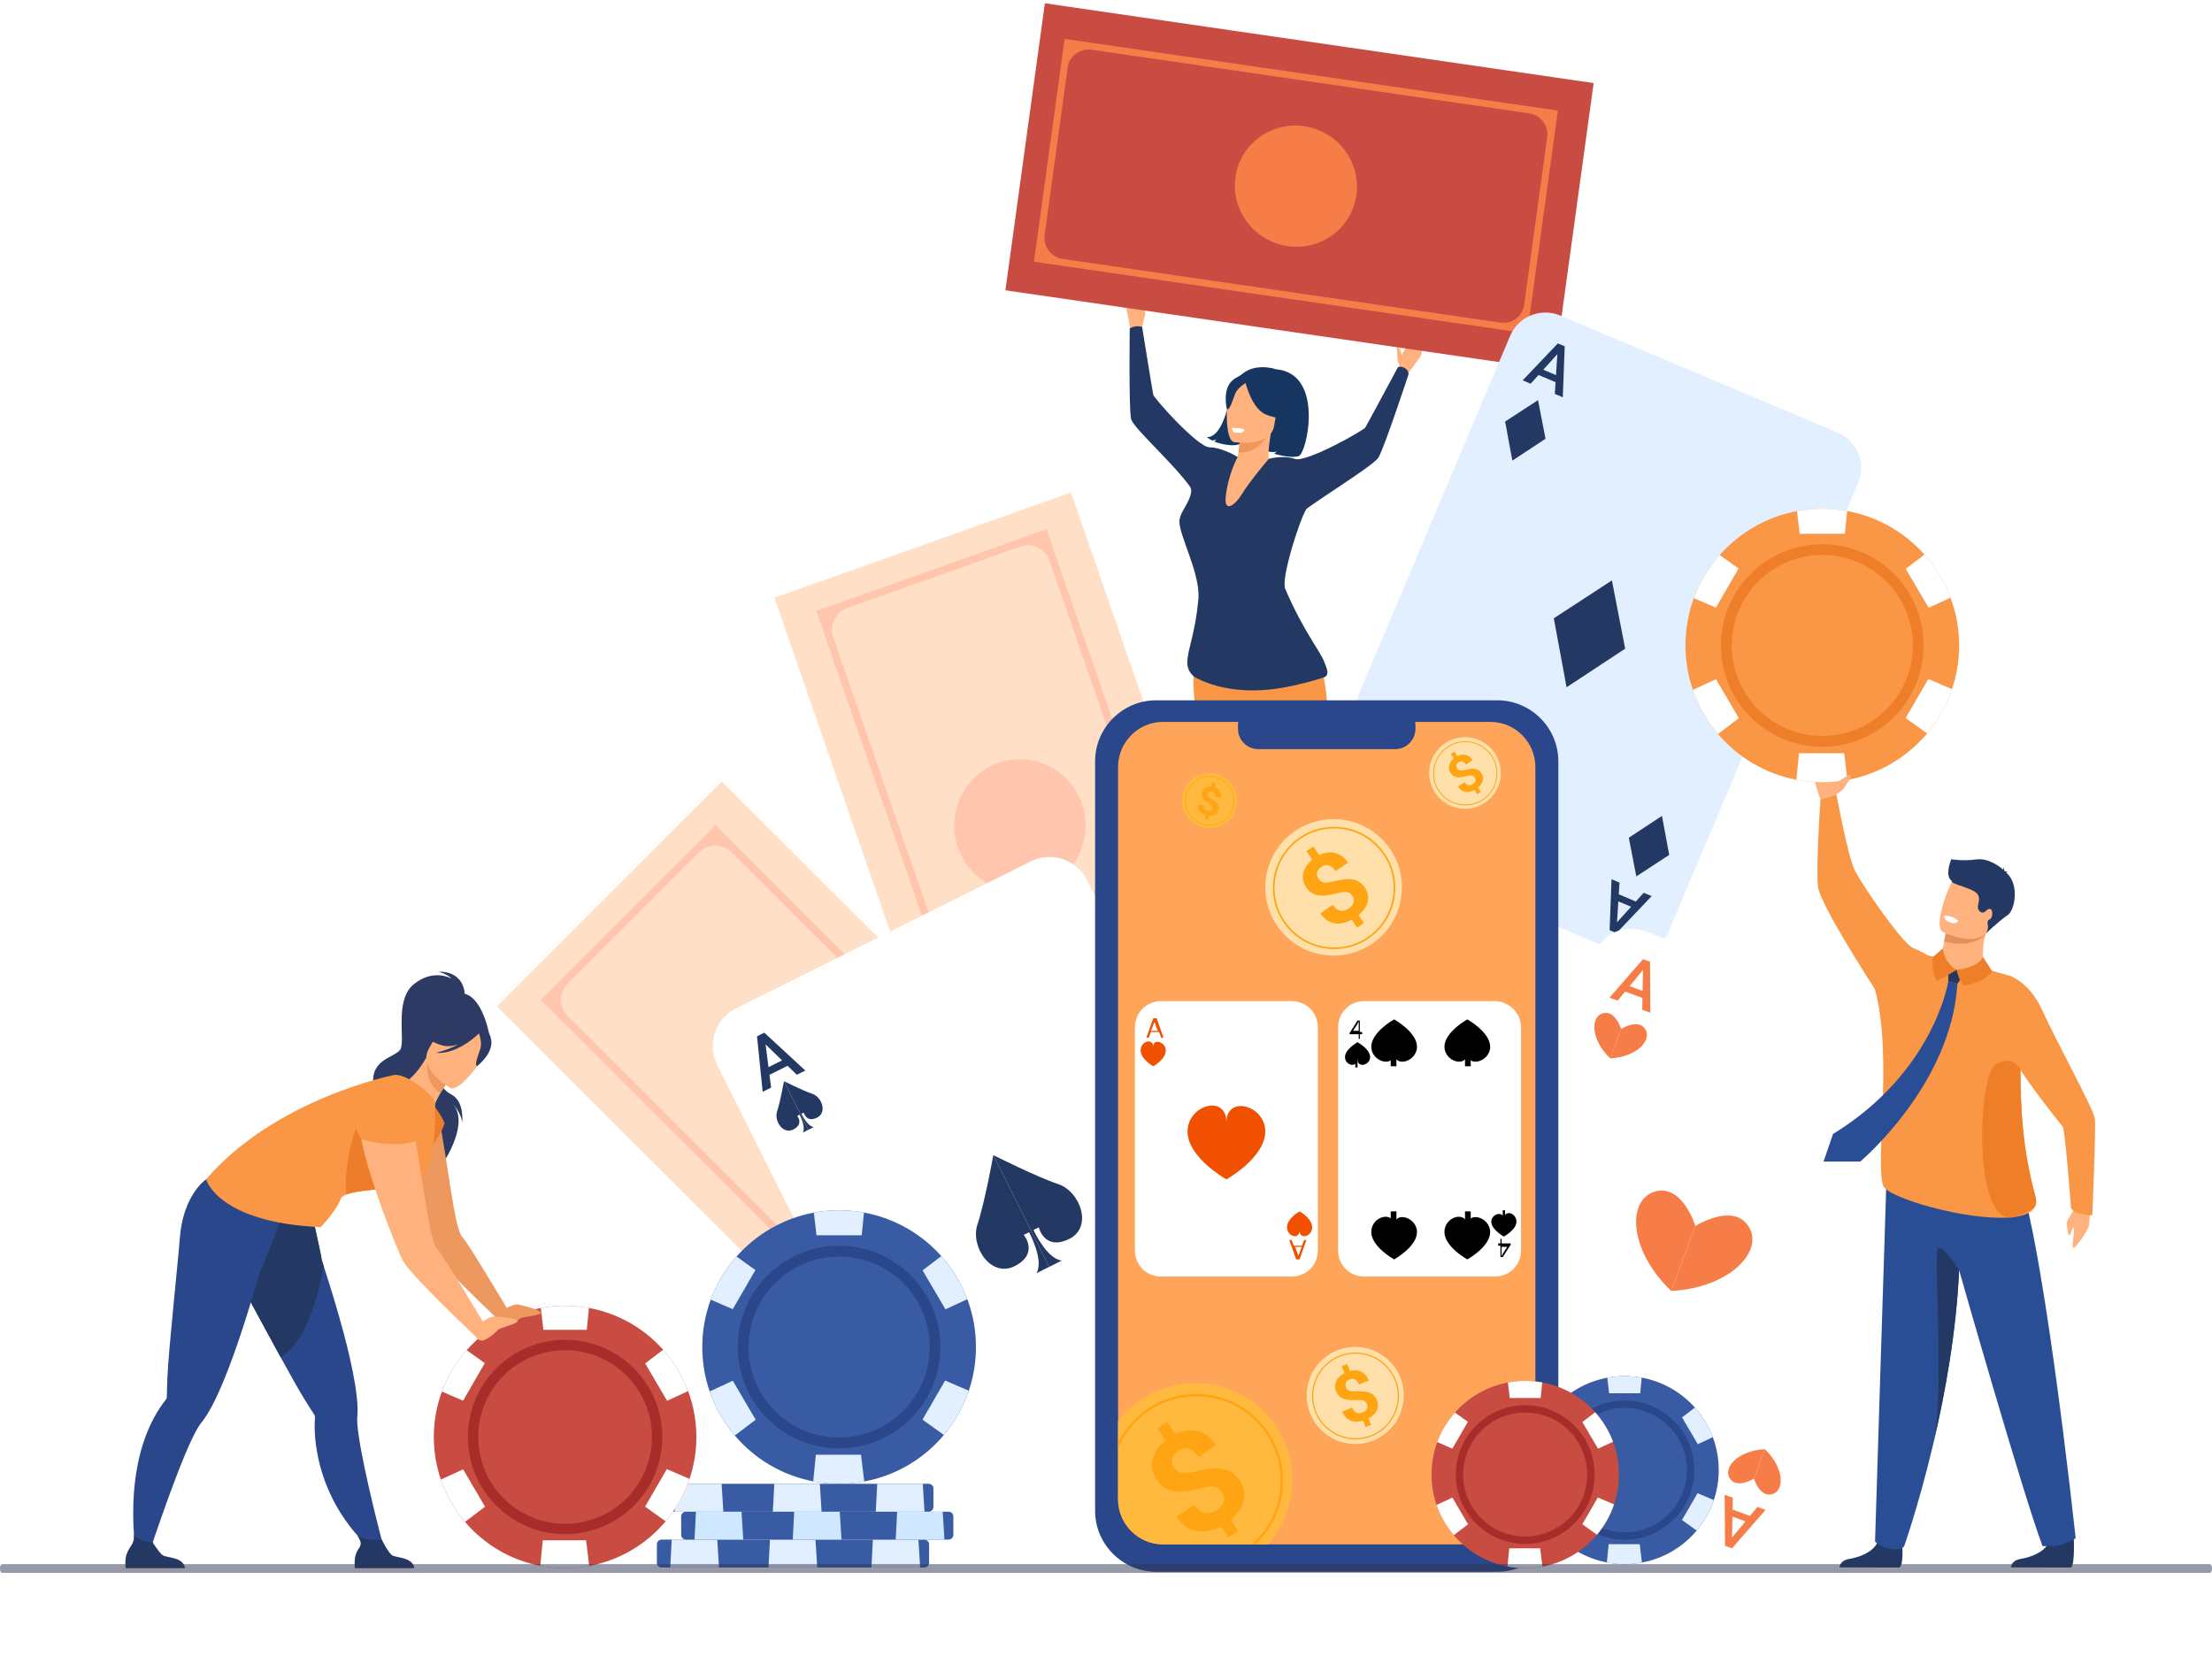 <svg xmlns="http://www.w3.org/2000/svg" width="243" height="182" viewBox="0 0 243 182" fill="none"><g clip-path="url(#clip0_381_9364)"><path d="M138.838 45.603C138.838 45.603 140.17 47.797 137.666 49.178C137.666 49.178 139.591 49.872 140.261 49.61C140.261 49.61 140.095 49.783 139.969 49.846C139.969 49.846 141.778 50.42 142.68 50.107C143.582 49.794 145.524 41.038 140.184 40.576C140.184 40.576 135.972 39.068 135.081 43.767C134.19 48.465 132.568 48.009 132.568 48.009C132.568 48.009 132.962 48.341 133.18 48.402C133.18 48.402 133.53 48.38 133.638 48.235C133.638 48.235 133.503 48.472 133.399 48.531C133.399 48.531 135.107 49.176 136.153 48.812C137.198 48.449 138.822 46.619 138.838 45.603Z" fill="#163560"></path><path d="M133.478 114.725H140.29C140.29 114.725 140.453 113.687 140.097 112.9C139.756 112.144 139.226 111.678 139.177 111.099C138.745 111.545 138.212 111.831 137.227 111.699C137.106 111.894 136.448 112.941 136.045 113.23C135.6 113.55 133.615 113.436 133.478 114.725Z" fill="#233862"></path><path d="M139.107 112.124C139.107 112.124 138.525 112.312 137.919 112.366C136.846 112.462 136.689 112.142 136.689 112.142C136.689 112.142 135.623 102.654 132.171 84.517C131.673 81.898 131.477 80.448 131.297 78.12C131.243 77.422 131.191 76.647 131.133 75.737C130.977 73.293 131.348 69.179 133.183 68.098C134.017 67.606 135.154 67.74 136.683 68.944C136.803 69.038 136.926 69.14 137.052 69.249C141.524 73.116 139.69 84.223 139.871 89.444C139.901 90.31 139.987 91.014 140.166 91.496C140.396 92.12 140.892 92.985 141.004 93.8C141.943 100.572 139.107 112.124 139.107 112.124Z" fill="#F99746"></path><path d="M139.279 114.725H146.091C146.091 114.725 146.255 113.687 145.899 112.9C145.558 112.144 145.027 111.678 144.979 111.099C144.546 111.545 144.013 111.831 143.029 111.699C142.908 111.894 142.25 112.941 141.846 113.23C141.401 113.55 139.416 113.436 139.279 114.725Z" fill="#233862"></path><path d="M144.908 112.124C144.908 112.124 144.327 112.312 143.72 112.366C142.647 112.462 142.491 112.142 142.491 112.142C142.491 112.142 141.425 102.654 137.973 84.517C137.475 81.898 137.278 80.448 137.099 78.12C137.045 77.422 136.992 76.647 136.935 75.737C136.778 73.293 137.149 69.179 138.984 68.098C139.819 67.606 140.956 67.74 142.484 68.944C142.604 69.038 142.728 69.14 142.853 69.249C147.326 73.116 145.492 84.223 145.673 89.444C145.703 90.31 145.789 91.014 145.967 91.496C146.198 92.12 146.693 92.985 146.806 93.8C147.745 100.572 144.908 112.124 144.908 112.124Z" fill="#F99746"></path><path d="M125.456 36.013C125.456 36.013 125.62 35.195 125.805 34.57C125.887 34.294 125.316 32.478 124.922 32.255C124.527 32.032 123.499 33.254 123.79 34.193C123.939 34.675 124.185 36.244 124.185 36.244L125.456 36.013Z" fill="#FFB27D"></path><path d="M153.798 38.387C153.84 38.473 153.925 38.844 153.977 38.989C153.978 38.95 155.026 37.177 155.469 37.079C155.911 36.98 156.536 38.45 155.983 39.263C155.699 39.68 154.726 40.964 154.726 40.964L153.692 40.534C153.692 40.534 153.791 39.999 153.629 39.869C153.466 39.739 153.495 38.486 153.449 38.15C153.449 38.15 153.644 38.069 153.798 38.387Z" fill="#FFB27D"></path><path d="M135.6 51.219C135.586 51.224 136.827 52.121 137.88 51.995C138.87 51.877 139.675 50.737 139.662 50.732C139.271 50.592 139.237 50.021 139.6 47.644L139.412 47.653L136.259 47.803C136.259 47.803 136.185 48.777 136.052 49.685C135.941 50.448 135.787 51.164 135.6 51.219Z" fill="#FFB27D"></path><path d="M136.259 47.803C136.259 47.803 136.185 48.777 136.052 49.685C137.774 49.892 138.912 48.464 139.412 47.653L136.259 47.803Z" fill="#ED975D"></path><path d="M139.778 47.366C139.778 47.366 140.888 46.081 141.284 44.9C141.567 44.057 141.603 40.781 138.307 40.764C138.307 40.764 137.356 40.717 136.386 41.18C135.615 41.549 134.452 42.42 135.166 45.39L135.319 46.38L139.778 47.366Z" fill="#163560"></path><path d="M131.645 69.998C131.645 69.998 134.738 71.95 139.89 70.696C139.951 70.681 142.819 70.224 142.819 70.224C142.748 70.027 139.733 65.049 139.662 64.868C138.748 62.511 140.865 51.255 139.469 50.624C139.113 51.011 138.095 51.277 137.223 51.2C136.219 51.111 135.883 50.678 135.966 50.211C134.855 50.736 134.002 51.224 134.002 51.224C132.987 52.745 131.645 69.998 131.645 69.998Z" fill="#FFB27D"></path><path d="M135.559 48.578C135.559 48.578 139.604 49.248 139.983 46.723C140.361 44.198 141.138 42.584 138.571 42.05C136.004 41.516 135.357 42.404 135.026 43.216C134.694 44.028 134.516 48.339 135.559 48.578Z" fill="#FFB27D"></path><path d="M136.734 41.714C136.734 41.714 137.403 44.841 139.042 45.532C140.681 46.224 141.488 45.877 141.488 45.877C141.488 45.877 140.335 44.645 140.334 42.793C140.334 42.793 137.781 40.428 136.734 41.714Z" fill="#163560"></path><path d="M136.973 41.995C136.973 41.995 136.045 42.533 135.747 43.146C135.45 43.759 135.162 45.069 134.782 44.967C134.782 44.967 134.246 42.829 135.355 41.83C136.532 40.77 136.973 41.995 136.973 41.995Z" fill="#163560"></path><path d="M154.742 41.108C154.742 41.108 152.134 49.035 151.439 50.261C151.021 51.001 146.322 53.925 143.594 55.853C143.564 55.873 143.529 55.916 143.489 55.978C143.488 55.98 143.488 55.98 143.486 55.982C142.805 57.034 140.689 63.548 141.195 64.717C143.322 69.63 144.967 71.392 145.497 72.771C145.762 73.458 146.116 74.188 145.422 74.435C144.547 74.746 142.366 75.316 140.846 75.577C140.556 75.627 140.258 75.671 139.953 75.71C135.761 76.242 132.922 75.259 131.481 74.532C130.799 74.188 130.388 73.473 130.43 72.711C130.517 71.157 131.295 69.618 131.646 65.88C131.911 63.043 129.463 58.726 129.566 57.217C129.607 56.62 130.077 55.905 130.331 55.442C130.331 55.442 130.331 55.441 130.332 55.441C130.782 54.621 131.029 53.881 130.729 53.47C128.734 50.733 124.426 46.958 124.25 46.016C123.993 44.631 124.109 36.071 124.109 36.071C124.274 36.013 124.516 35.876 124.832 35.848C125.114 35.823 125.467 35.914 125.467 35.914C125.467 35.914 126.609 43.007 126.694 43.382C126.779 43.758 131.589 49.175 132.886 49.153C134.058 49.133 135.709 50.038 135.966 50.211C135.966 50.211 134.915 52.074 134.653 54.589C134.47 56.348 135.645 55.566 136.384 54.361C137.383 52.73 139.395 50.408 139.395 50.408C139.395 50.408 141.033 49.982 142.252 50.425C143.472 50.866 149.783 47.304 149.985 46.977C150.187 46.649 153.567 40.354 153.567 40.354C153.567 40.354 153.847 40.191 154.296 40.425C154.74 40.656 154.742 41.108 154.742 41.108Z" fill="#233862"></path><path d="M136.734 47.206C136.734 47.206 136.56 47.554 136.328 47.561C136.095 47.567 135.504 47.511 135.463 47.451C135.423 47.391 135.325 47.028 135.325 47.028C135.325 47.028 136.303 46.989 136.734 47.206Z" fill="white"></path><path d="M175.071 9.127L170.736 40.664L128.321 34.496L128.321 34.496L110.45 31.897L114.785 0.361L148.154 5.213L175.071 9.127Z" fill="#C94C43"></path><path d="M171.139 12.152L167.773 36.636L113.587 28.756L116.953 4.273L171.139 12.152ZM167.433 33.522L169.972 15.058C170.144 13.804 169.259 12.639 167.994 12.455L119.933 5.467C118.646 5.28 117.46 6.162 117.285 7.438L114.757 25.829C114.583 27.094 115.476 28.27 116.753 28.456L164.845 35.449C166.103 35.632 167.262 34.769 167.433 33.522Z" fill="#F77D48"></path><path d="M141.457 27.042C137.787 26.508 135.218 23.126 135.718 19.488C136.218 15.85 139.598 13.334 143.269 13.867C146.938 14.401 149.508 17.783 149.008 21.421C148.508 25.059 145.127 27.576 141.457 27.042Z" fill="#F77D48"></path><path d="M177.785 104.621L147.303 91.762C145.161 90.858 144.158 88.39 145.062 86.249L165.893 36.914C166.797 34.774 169.266 33.771 171.408 34.674L201.89 47.534C204.031 48.437 205.035 50.905 204.131 53.046L183.3 102.381C182.396 104.522 179.927 105.525 177.785 104.621Z" fill="#E1EFFF"></path><path d="M178.532 71.278L172.096 75.515L170.694 67.938L177.077 63.773L178.532 71.278Z" fill="#233862"></path><path d="M169.784 48.212L166.141 50.61L165.346 46.321L168.96 43.963L169.784 48.212Z" fill="#233862"></path><path d="M170.885 41.991L169.014 41.201L168.147 42.16L167.274 41.792L171.139 37.732L171.892 38.05L171.682 43.652L170.805 43.282L170.885 41.991ZM169.535 40.624L170.936 41.215L171.081 38.916L169.535 40.624Z" fill="#233862"></path><path d="M178.934 92.046L182.577 89.648L183.371 93.936L179.757 96.295L178.934 92.046Z" fill="#233862"></path><path d="M177.832 98.267L179.703 99.057L180.57 98.097L181.443 98.466L177.578 102.526L176.825 102.208L177.035 96.606L177.912 96.976L177.832 98.267ZM179.182 99.634L177.782 99.043L177.636 101.342L179.182 99.634Z" fill="#233862"></path><path d="M139.298 116.579L106.721 128.147L91.494 84.201V84.2L85.077 65.683L117.654 54.116L129.634 88.69L139.298 116.579Z" fill="#FFDFC5"></path><path d="M134.418 114.301L109.127 123.282L89.673 67.138L114.964 58.158L134.418 114.301ZM111.959 121.4L131.033 114.627C132.328 114.168 133.009 112.733 132.555 111.423L115.3 61.626C114.838 60.292 113.395 59.591 112.077 60.059L93.08 66.804C91.773 67.268 91.085 68.716 91.543 70.039L108.809 119.868C109.261 121.171 110.671 121.857 111.959 121.4Z" fill="#FFC6AD"></path><path d="M105.24 93.136C103.923 89.333 105.901 85.169 109.659 83.835C113.417 82.5 117.532 84.501 118.849 88.304C120.167 92.106 118.189 96.271 114.431 97.605C110.672 98.939 106.558 96.939 105.24 93.136Z" fill="#FFC6AD"></path><path d="M126.144 132.66L101.441 157.373L68.482 124.453L68.481 124.452L54.594 110.581L79.297 85.87L105.227 111.769L126.144 132.66Z" fill="#FFDFC5"></path><path d="M120.703 132.748L101.525 151.933L59.418 109.877L78.597 90.692L120.703 132.748ZM103.293 148.995L117.757 134.527C118.738 133.545 118.738 131.953 117.755 130.972L80.408 93.669C79.408 92.671 77.787 92.671 76.787 93.671L62.382 108.081C61.391 109.073 61.391 110.679 62.383 111.67L99.754 148.997C100.732 149.973 102.316 149.972 103.293 148.995Z" fill="#FFC6AD"></path><path d="M84.9 126.475C82.049 123.626 82.047 119.006 84.897 116.155C87.746 113.305 92.368 113.303 95.22 116.151C98.072 119 98.074 123.62 95.224 126.471C92.375 129.321 87.752 129.323 84.9 126.475Z" fill="#B7D1F7"></path><g filter="url(#filter0_d_381_9364)"><path d="M190.081 171.897L159.063 160.39C156.884 159.582 155.772 157.16 156.581 154.982L175.221 104.779C176.03 102.6 178.452 101.49 180.632 102.298L211.65 113.805C213.83 114.614 214.941 117.035 214.132 119.214L195.492 169.416C194.683 171.595 192.261 172.706 190.081 171.897Z" fill="white"></path></g><path d="M186.244 134.708C186.244 134.708 184.886 130.267 182.022 130.872C178.673 131.58 178.844 137.328 183.594 141.845L186.244 134.708Z" fill="#F77D48"></path><path d="M186.244 134.708C186.244 134.708 190.172 132.228 191.947 134.554C194.023 137.274 190.142 141.519 183.594 141.844L186.244 134.708Z" fill="#F77D48"></path><path d="M180.432 109.657L178.527 108.95L177.704 109.947L176.816 109.617L180.498 105.391L181.265 105.675L181.301 111.281L180.409 110.95L180.432 109.657ZM179.023 108.35L180.448 108.879L180.492 106.576L179.023 108.35Z" fill="#F77D48"></path><path d="M178.09 113.057C178.09 113.057 177.475 111.047 176.178 111.321C174.662 111.641 174.74 114.244 176.89 116.288L178.09 113.057Z" fill="#F77D48"></path><path d="M178.09 113.057C178.09 113.057 179.868 111.934 180.672 112.988C181.612 114.219 179.854 116.141 176.89 116.288L178.09 113.057Z" fill="#F77D48"></path><path d="M190.334 165.865L192.239 166.572L193.062 165.576L193.95 165.905L190.268 170.131L189.501 169.847L189.465 164.241L190.357 164.572L190.334 165.865ZM191.743 167.172L190.318 166.643L190.274 168.946L191.743 167.172Z" fill="#F77D48"></path><path d="M192.676 162.465C192.676 162.465 193.291 164.476 194.587 164.201C196.104 163.881 196.026 161.278 193.876 159.234L192.676 162.465Z" fill="#F77D48"></path><path d="M192.676 162.465C192.676 162.465 190.898 163.588 190.094 162.535C189.154 161.303 190.912 159.381 193.876 159.234L192.676 162.465Z" fill="#F77D48"></path><path d="M143.532 155.32L111.135 171.481C108.859 172.616 106.093 171.692 104.957 169.417L78.779 116.984C77.643 114.709 78.567 111.944 80.843 110.808L113.24 94.647C115.516 93.512 118.282 94.436 119.418 96.711L145.596 149.144C146.732 151.42 145.808 154.185 143.532 155.32Z" fill="white"></path><path d="M107.376 134.545C106.572 136.951 108.87 140.484 111.521 139.095C114.171 137.706 112.46 135.685 112.46 135.685L113.049 135.392C113.049 135.392 114.719 138.469 113.861 139.899L115.253 139.205L109.122 126.923C109.122 126.923 108.181 132.138 107.376 134.545Z" fill="#233862"></path><path d="M116.264 130.112C118.671 130.916 120.114 134.875 117.41 136.157C114.706 137.439 114.119 134.858 114.119 134.858L113.531 135.151C113.531 135.151 114.986 138.335 116.645 138.51L115.253 139.205L109.122 126.923C109.122 126.923 113.856 129.307 116.264 130.112Z" fill="#233862"></path><path d="M86.521 117.108L84.531 118.101L84.712 119.504L83.784 119.966L83.161 113.865L83.962 113.466L88.468 117.63L87.537 118.094L86.521 117.108ZM84.423 117.257L85.911 116.514L84.104 114.756L84.423 117.257Z" fill="#233862"></path><path d="M85.367 122.115C85.017 123.162 86.017 124.699 87.17 124.095C88.324 123.491 87.579 122.611 87.579 122.611L87.835 122.483C87.835 122.483 88.562 123.823 88.189 124.445L88.795 124.143L86.126 118.798C86.126 118.798 85.717 121.067 85.367 122.115Z" fill="#233862"></path><path d="M89.234 120.186C90.282 120.535 90.91 122.259 89.733 122.816C88.557 123.374 88.301 122.251 88.301 122.251L88.045 122.379C88.045 122.379 88.678 123.764 89.4 123.841L88.795 124.143L86.126 118.798C86.126 118.798 88.187 119.836 89.234 120.186Z" fill="#233862"></path><path d="M139.459 151.071L141.448 150.078L141.267 148.676L142.195 148.213L142.818 154.314L142.017 154.713L137.511 150.549L138.442 150.085L139.459 151.071ZM141.557 150.923L140.068 151.665L141.876 153.423L141.557 150.923Z" fill="#233862"></path><path d="M140.613 146.064C140.963 145.017 139.962 143.48 138.809 144.084C137.656 144.688 138.4 145.568 138.4 145.568L138.144 145.696C138.144 145.696 137.417 144.356 137.79 143.734L137.185 144.036L139.853 149.381C139.853 149.381 140.262 147.112 140.613 146.064Z" fill="#233862"></path><path d="M136.745 147.994C135.697 147.644 135.069 145.92 136.246 145.363C137.423 144.805 137.678 145.928 137.678 145.928L137.934 145.8C137.934 145.8 137.301 144.415 136.579 144.339L137.185 144.036L139.853 149.381C139.853 149.381 137.793 148.344 136.745 147.994Z" fill="#233862"></path><path d="M164.488 172.703H127.006C123.319 172.703 120.302 169.688 120.302 166.002V83.649C120.302 79.964 123.319 76.948 127.006 76.948H164.488C168.175 76.948 171.192 79.964 171.192 83.649V166.002C171.192 169.688 168.175 172.703 164.488 172.703Z" fill="#2B478B"></path><path d="M168.67 84.283V164.728C168.67 167.457 166.451 169.689 163.743 169.689H127.751C125.041 169.689 122.825 167.457 122.825 164.728V84.283C122.825 81.555 125.041 79.322 127.751 79.322H163.743C166.451 79.322 168.67 81.555 168.67 84.283Z" fill="#FFA55A"></path><path d="M167.093 137.376C167.093 139.009 165.837 140.265 164.205 140.265H149.889C148.256 140.265 147 139.009 147 137.376V112.888C147 111.256 148.256 110 149.889 110H164.205C165.712 110 167.093 111.256 167.093 112.888V137.376Z" fill="white"></path><path d="M150.642 115.023C150.642 113.391 153.153 112.009 153.153 112.009C153.153 112.009 155.665 113.391 155.665 115.023C155.665 116.656 153.153 117.409 153.153 115.651C153.153 117.409 150.642 116.656 150.642 115.023Z" fill="black"></path><path d="M153.405 115.023H152.777V117.158H153.405V115.023Z" fill="black"></path><path d="M158.679 115.023C158.679 113.391 161.19 112.009 161.19 112.009C161.19 112.009 163.702 113.391 163.702 115.023C163.702 116.656 161.19 117.409 161.19 115.651C161.19 117.409 158.679 116.656 158.679 115.023Z" fill="black"></path><path d="M161.567 115.023H160.939V117.158H161.567V115.023Z" fill="black"></path><path d="M150.642 135.367C150.642 136.999 153.153 138.381 153.153 138.381C153.153 138.381 155.665 136.999 155.665 135.367C155.665 133.734 153.153 132.981 153.153 134.739C153.153 132.981 150.642 133.609 150.642 135.367Z" fill="black"></path><path d="M153.405 133.106H152.777V135.241H153.405V133.106Z" fill="black"></path><path d="M158.678 135.367C158.678 136.999 161.19 138.381 161.19 138.381C161.19 138.381 163.702 136.999 163.702 135.367C163.702 133.734 161.19 132.981 161.19 134.739C161.19 132.981 158.678 133.609 158.678 135.367Z" fill="black"></path><path d="M161.567 133.106H160.939V135.241H161.567V133.106Z" fill="black"></path><path d="M149.261 114.144V113.642H148.256V113.516L149.135 112.135H149.386V113.391H149.637V113.642H149.386V114.144H149.261ZM149.261 113.391V112.637C149.261 112.512 149.261 112.386 149.261 112.26C149.135 112.386 149.135 112.512 149.135 112.512L148.633 113.265H149.261V113.391Z" fill="black"></path><path d="M147.754 116.153C147.754 115.274 149.135 114.521 149.135 114.521C149.135 114.521 150.516 115.274 150.516 116.153C150.516 117.032 149.135 117.409 149.135 116.405C149.009 117.409 147.754 117.032 147.754 116.153Z" fill="black"></path><path d="M149.135 116.153H148.884V117.284H149.135V116.153Z" fill="black"></path><path d="M164.958 136.121V136.623H165.963V136.749L165.084 138.13H164.833V136.874H164.582V136.623H164.833V136.121H164.958ZM164.958 137V137.628C164.958 137.753 164.958 137.879 164.958 138.004C165.084 137.879 165.084 137.753 165.084 137.753L165.586 137H164.958Z" fill="black"></path><path d="M166.591 134.237C166.591 135.116 165.209 135.869 165.209 135.869C165.209 135.869 163.828 135.116 163.828 134.237C163.828 133.358 165.209 132.981 165.209 133.986C165.209 132.855 166.591 133.232 166.591 134.237Z" fill="black"></path><path d="M165.335 132.981H165.084V134.111H165.335V132.981Z" fill="black"></path><path d="M144.773 137.376C144.773 139.009 143.517 140.265 141.885 140.265H127.569C125.936 140.265 124.68 139.009 124.68 137.376V112.888C124.68 111.256 125.936 110 127.569 110H141.885C143.517 110 144.773 111.256 144.773 112.888V137.376Z" fill="white"></path><path d="M138.997 124.316C138.997 127.204 134.727 129.59 134.727 129.59C134.727 129.59 130.458 127.204 130.458 124.316C130.458 121.428 134.727 120.172 134.727 123.311C134.727 120.297 138.997 121.428 138.997 124.316Z" fill="#F05000"></path><path d="M126.439 113.391L126.187 114.019H125.936L126.69 111.884H127.067L127.82 114.019H127.569L127.318 113.391H126.439ZM127.192 113.265L126.941 112.637C126.941 112.512 126.815 112.386 126.815 112.26C126.815 112.386 126.69 112.512 126.69 112.637L126.439 113.265H127.192Z" fill="#F05000"></path><path d="M128.071 115.4C128.071 116.405 126.69 117.158 126.69 117.158C126.69 117.158 125.308 116.405 125.308 115.4C125.308 114.395 126.69 114.018 126.69 115.023C126.69 114.018 128.071 114.521 128.071 115.4Z" fill="#F05000"></path><path d="M143.015 136.874L143.266 136.246H143.517L142.764 138.381H142.387L141.634 136.246H141.885L142.136 136.874H143.015ZM142.261 137L142.513 137.627C142.513 137.753 142.638 137.879 142.638 138.004C142.638 137.879 142.764 137.753 142.764 137.627L143.015 137H142.261Z" fill="#F05000"></path><path d="M141.383 134.865C141.383 133.86 142.764 133.106 142.764 133.106C142.764 133.106 144.146 133.86 144.146 134.865C144.146 135.869 142.764 136.246 142.764 135.241C142.764 136.246 141.383 135.869 141.383 134.865Z" fill="#F05000"></path><path d="M153.268 82.314H138.226C137.001 82.314 135.998 81.311 135.998 80.087V79.737C135.998 78.512 137.001 77.51 138.226 77.51H153.268C154.494 77.51 155.496 78.512 155.496 79.737V80.087C155.496 81.311 154.494 82.314 153.268 82.314Z" fill="#2B478B"></path><path d="M107.213 148.01C107.213 149.688 106.938 151.301 106.43 152.807C105.825 154.605 104.888 156.251 103.692 157.671C101.499 160.283 98.431 162.135 94.939 162.781C94.045 162.949 93.123 163.035 92.181 163.035C91.209 163.035 90.258 162.944 89.337 162.766C85.909 162.11 82.893 160.291 80.722 157.733C79.519 156.319 78.574 154.68 77.96 152.886C77.434 151.357 77.149 149.717 77.149 148.01C77.149 146.181 77.477 144.429 78.075 142.809C78.725 141.049 79.693 139.445 80.913 138.066C83.084 135.609 86.046 133.867 89.403 133.242C90.303 133.072 91.232 132.984 92.181 132.984C93.113 132.984 94.025 133.069 94.91 133.233C98.266 133.846 101.231 135.575 103.408 138.02C104.634 139.395 105.612 140.996 106.266 142.754C106.88 144.389 107.213 146.162 107.213 148.01Z" fill="#385BA3"></path><path d="M92.182 159.136C98.329 159.136 103.313 154.155 103.313 148.01C103.313 141.865 98.329 136.883 92.182 136.883C86.034 136.883 81.05 141.865 81.05 148.01C81.05 154.155 86.034 159.136 92.182 159.136Z" fill="#2B478B"></path><path d="M99.214 155.041C103.099 151.158 103.099 144.862 99.214 140.979C95.329 137.095 89.03 137.095 85.146 140.979C81.261 144.862 81.261 151.158 85.146 155.041C89.03 158.924 95.329 158.924 99.214 155.041Z" fill="#385BA3"></path><path d="M94.91 133.233L94.665 135.733H89.699L89.402 133.242C90.303 133.072 91.231 132.984 92.181 132.984C93.112 132.984 94.025 133.069 94.91 133.233Z" fill="#E1EFFF"></path><path d="M94.939 162.782C94.045 162.949 93.123 163.036 92.181 163.036C91.209 163.036 90.258 162.944 89.337 162.766L89.623 159.844H94.589L94.939 162.782Z" fill="#E1EFFF"></path><path d="M106.266 142.754L103.861 143.864L101.35 139.583L103.407 138.02C104.634 139.395 105.612 140.996 106.266 142.754Z" fill="#E1EFFF"></path><path d="M83.014 155.995L80.722 157.733C79.519 156.319 78.574 154.68 77.96 152.886L80.502 151.713L83.014 155.995Z" fill="#E1EFFF"></path><path d="M106.43 152.807C105.825 154.605 104.888 156.251 103.692 157.672L101.34 155.987L103.828 151.691L106.43 152.807Z" fill="#E1EFFF"></path><path d="M82.985 139.552L80.497 143.849L78.075 142.809C78.724 141.049 79.693 139.445 80.912 138.066L82.985 139.552Z" fill="#E1EFFF"></path><path d="M188.813 161.533C188.813 162.687 188.624 163.796 188.274 164.832C187.858 166.068 187.214 167.2 186.392 168.176C184.884 169.972 182.775 171.245 180.374 171.69C179.759 171.805 179.125 171.864 178.478 171.864C177.809 171.864 177.155 171.801 176.522 171.679C174.165 171.228 172.092 169.977 170.599 168.218C169.771 167.246 169.122 166.119 168.7 164.886C168.338 163.834 168.143 162.707 168.143 161.533C168.143 160.276 168.368 159.071 168.779 157.958C169.226 156.747 169.891 155.645 170.73 154.697C172.223 153.007 174.26 151.81 176.567 151.38C177.186 151.263 177.825 151.203 178.478 151.203C179.118 151.203 179.746 151.261 180.354 151.373C182.661 151.795 184.7 152.983 186.196 154.665C187.04 155.61 187.712 156.711 188.162 157.919C188.584 159.044 188.813 160.263 188.813 161.533Z" fill="#385BA3"></path><path d="M178.478 169.183C182.705 169.183 186.132 165.758 186.132 161.533C186.132 157.308 182.705 153.883 178.478 153.883C174.251 153.883 170.825 157.308 170.825 161.533C170.825 165.758 174.251 169.183 178.478 169.183Z" fill="#2B478B"></path><path d="M183.313 166.367C185.984 163.698 185.984 159.369 183.313 156.699C180.642 154.029 176.312 154.029 173.64 156.699C170.969 159.369 170.969 163.698 173.64 166.367C176.312 169.037 180.642 169.037 183.313 166.367Z" fill="#385BA3"></path><path d="M180.354 151.373L180.185 153.092H176.771L176.567 151.38C177.186 151.263 177.825 151.203 178.478 151.203C179.118 151.203 179.745 151.261 180.354 151.373Z" fill="#E1EFFF"></path><path d="M180.374 171.69C179.759 171.805 179.126 171.864 178.478 171.864C177.809 171.864 177.155 171.801 176.522 171.679L176.719 169.67H180.133L180.374 171.69Z" fill="#E1EFFF"></path><path d="M188.162 157.919L186.508 158.683L184.781 155.739L186.196 154.665C187.04 155.61 187.712 156.711 188.162 157.919Z" fill="#E1EFFF"></path><path d="M172.175 167.023L170.599 168.218C169.771 167.247 169.122 166.119 168.699 164.886L170.447 164.08L172.175 167.023Z" fill="#E1EFFF"></path><path d="M188.275 164.832C187.858 166.068 187.215 167.2 186.392 168.176L184.775 167.018L186.486 164.064L188.275 164.832Z" fill="#E1EFFF"></path><path d="M172.155 155.718L170.445 158.673L168.779 157.958C169.225 156.747 169.891 155.645 170.73 154.697L172.155 155.718Z" fill="#E1EFFF"></path><path d="M102.066 169.691V171.71C102.066 171.999 101.831 172.234 101.543 172.234H72.687C72.398 172.234 72.163 171.999 72.163 171.71V169.691C72.163 169.403 72.399 169.168 72.687 169.168H101.543C101.831 169.168 102.066 169.403 102.066 169.691Z" fill="#385BA3"></path><path d="M89.78 172.234H84.424L84.582 169.168H89.587L89.78 172.234Z" fill="#E1EFFF"></path><path d="M78.987 172.234H73.632L73.79 169.168H78.794L78.987 172.234Z" fill="#E1EFFF"></path><path d="M101.087 172.234H95.731L95.89 169.168H100.894L101.087 172.234Z" fill="#E1EFFF"></path><path d="M104.731 166.624V168.644C104.731 168.933 104.496 169.168 104.209 169.168H75.353C75.064 169.168 74.828 168.933 74.828 168.644V166.624C74.828 166.337 75.064 166.102 75.353 166.102H104.209C104.496 166.102 104.731 166.337 104.731 166.624Z" fill="#385BA3"></path><path d="M92.445 169.168H87.089L87.248 166.102H92.252L92.445 169.168Z" fill="#CFE7FF"></path><path d="M81.653 169.168H76.297L76.455 166.102H81.46L81.653 169.168Z" fill="#CFE7FF"></path><path d="M103.752 169.168H98.397L98.555 166.102H103.56L103.752 169.168Z" fill="#CFE7FF"></path><path d="M102.543 163.558V165.578C102.543 165.866 102.307 166.102 102.02 166.102H73.164C72.875 166.102 72.64 165.866 72.64 165.578V163.558C72.64 163.271 72.875 163.036 73.164 163.036H102.02C102.308 163.035 102.543 163.271 102.543 163.558Z" fill="#385BA3"></path><path d="M90.257 166.102H84.901L85.059 163.035H90.064L90.257 166.102Z" fill="#E1EFFF"></path><path d="M79.464 166.102H74.108L74.267 163.035H79.271L79.464 166.102Z" fill="#E1EFFF"></path><path d="M101.564 166.102H96.208L96.367 163.035H101.371L101.564 166.102Z" fill="#E1EFFF"></path><path d="M76.501 157.893C76.501 159.503 76.237 161.051 75.749 162.496C75.168 164.221 74.27 165.8 73.123 167.163C71.018 169.668 68.075 171.445 64.725 172.065C63.867 172.226 62.983 172.309 62.079 172.309C61.146 172.309 60.233 172.221 59.35 172.05C56.061 171.421 53.168 169.676 51.085 167.221C49.93 165.865 49.024 164.292 48.435 162.571C47.93 161.104 47.657 159.531 47.657 157.893C47.657 156.139 47.971 154.458 48.545 152.904C49.168 151.215 50.097 149.676 51.268 148.354C53.351 145.996 56.193 144.325 59.413 143.725C60.277 143.562 61.168 143.478 62.079 143.478C62.972 143.478 63.848 143.559 64.697 143.716C67.917 144.304 70.761 145.963 72.849 148.309C74.026 149.628 74.964 151.164 75.592 152.85C76.18 154.42 76.501 156.12 76.501 157.893Z" fill="#C94C43"></path><path d="M62.079 168.568C67.977 168.568 72.759 163.789 72.759 157.893C72.759 151.998 67.977 147.219 62.079 147.219C56.181 147.219 51.4 151.998 51.4 157.893C51.4 163.789 56.181 168.568 62.079 168.568Z" fill="#A82C29"></path><path d="M68.826 164.638C72.553 160.913 72.553 154.873 68.826 151.147C65.099 147.422 59.056 147.422 55.329 151.147C51.602 154.873 51.602 160.913 55.329 164.638C59.056 168.364 65.099 168.364 68.826 164.638Z" fill="#C94C43"></path><path d="M64.697 143.716L64.462 146.115H59.697L59.413 143.725C60.277 143.562 61.168 143.478 62.079 143.478C62.972 143.478 63.848 143.559 64.697 143.716Z" fill="white"></path><path d="M64.725 172.065C63.867 172.226 62.983 172.309 62.079 172.309C61.146 172.309 60.233 172.221 59.35 172.05L59.625 169.247H64.389L64.725 172.065Z" fill="white"></path><path d="M75.592 152.85L73.285 153.916L70.875 149.808L72.849 148.309C74.026 149.628 74.964 151.164 75.592 152.85Z" fill="white"></path><path d="M53.284 165.554L51.085 167.221C49.93 165.865 49.024 164.292 48.435 162.571L50.873 161.446L53.284 165.554Z" fill="white"></path><path d="M75.749 162.496C75.168 164.221 74.27 165.8 73.122 167.163L70.866 165.546L73.253 161.425L75.749 162.496Z" fill="white"></path><path d="M53.256 149.779L50.87 153.902L48.545 152.904C49.168 151.215 50.097 149.677 51.268 148.354L53.256 149.779Z" fill="white"></path><path d="M177.847 162.019C177.847 163.168 177.658 164.273 177.31 165.304C176.896 166.535 176.255 167.663 175.436 168.635C173.933 170.424 171.832 171.692 169.441 172.135C168.829 172.25 168.197 172.309 167.552 172.309C166.886 172.309 166.235 172.246 165.605 172.124C163.257 171.675 161.192 170.429 159.705 168.677C158.88 167.709 158.234 166.586 157.813 165.358C157.453 164.311 157.258 163.188 157.258 162.019C157.258 160.767 157.482 159.566 157.892 158.457C158.336 157.252 159 156.153 159.835 155.209C161.322 153.526 163.351 152.333 165.649 151.905C166.266 151.789 166.902 151.729 167.552 151.729C168.19 151.729 168.815 151.787 169.421 151.899C171.719 152.319 173.75 153.502 175.241 155.177C176.081 156.119 176.75 157.215 177.198 158.419C177.618 159.539 177.847 160.753 177.847 162.019Z" fill="#C94C43"></path><path d="M167.553 169.639C171.763 169.639 175.176 166.227 175.176 162.019C175.176 157.81 171.763 154.399 167.553 154.399C163.342 154.399 159.929 157.81 159.929 162.019C159.929 166.227 163.342 169.639 167.553 169.639Z" fill="#A82C29"></path><path d="M172.368 166.833C175.029 164.174 175.029 159.862 172.368 157.203C169.708 154.544 165.394 154.544 162.734 157.203C160.073 159.862 160.073 164.174 162.734 166.833C165.394 169.493 169.708 169.493 172.368 166.833Z" fill="#C94C43"></path><path d="M169.421 151.899L169.253 153.611H165.853L165.649 151.905C166.266 151.789 166.902 151.729 167.553 151.729C168.19 151.729 168.815 151.787 169.421 151.899Z" fill="white"></path><path d="M169.441 172.135C168.829 172.25 168.197 172.309 167.552 172.309C166.886 172.309 166.235 172.246 165.604 172.124L165.8 170.123H169.201L169.441 172.135Z" fill="white"></path><path d="M177.198 158.419L175.551 159.179L173.831 156.247L175.241 155.177C176.08 156.119 176.75 157.215 177.198 158.419Z" fill="white"></path><path d="M161.274 167.487L159.705 168.677C158.88 167.709 158.233 166.586 157.812 165.358L159.553 164.555L161.274 167.487Z" fill="white"></path><path d="M177.31 165.304C176.896 166.535 176.255 167.663 175.436 168.635L173.825 167.482L175.529 164.539L177.31 165.304Z" fill="white"></path><path d="M161.254 156.226L159.551 159.169L157.892 158.457C158.336 157.252 159 156.153 159.835 155.209L161.254 156.226Z" fill="white"></path><path d="M50.168 109.175C50.21 109.004 46.446 110.876 46.255 111.087C44.49 113.045 44.994 115.599 46.004 115.623C46.651 115.639 46.526 116.716 46.526 116.716L53.743 113.664C53.743 113.664 52.874 108.599 50.168 109.175Z" fill="#2C3A64"></path><path d="M51.056 109.57C51.056 109.57 51.314 106.76 48.173 106.76C48.173 106.76 49.125 107.018 49.617 107.534C49.617 107.534 47.614 106.359 45.434 108.165C43.253 109.972 44.608 114.503 43.945 115.363C43.282 116.223 40.7 116.395 41.016 119.177C41.331 121.958 49.21 125.442 48.704 127.743C48.704 127.743 51.792 123.206 49.584 121.136C49.584 121.136 50.66 122.149 50.77 123.354C50.77 123.354 51.062 121.002 49.565 120.25C48.24 119.585 47.155 117.15 47.27 116.715C47.384 116.28 51.056 109.57 51.056 109.57Z" fill="#2C3A64"></path><path d="M48.204 122.791C47.72 120.46 44.695 119.737 43.264 121.641C43.007 121.983 42.826 122.388 42.767 122.866C42.44 125.512 46.673 136.292 47.28 137.268C48.383 139.045 54.882 145.136 54.882 145.136L56.08 144.41C56.08 144.41 51.47 136.609 50.757 135.879C49.931 135.035 49.124 127.218 48.204 122.791Z" fill="#ED985F"></path><path d="M54.427 144.413C54.427 144.413 56.175 143.266 56.837 143.34C57.499 143.414 59.414 143.965 59.438 144.246C59.461 144.528 57.303 144.703 57.158 144.857C57.014 145.011 55.549 145.989 55.017 145.682C54.486 145.376 54.427 144.413 54.427 144.413Z" fill="#ED985F"></path><path d="M42.233 170.334L40.671 170.104C40.671 170.104 35.42 165.933 34.638 158.15C34.558 157.358 34.542 156.554 34.601 155.744C34.608 155.65 34.597 155.557 34.546 155.478C34.546 155.478 34.546 155.477 34.544 155.476C34.376 155.218 33.958 154.573 33.392 153.656C32.834 152.752 31.878 151.043 30.827 149.125C28.934 145.671 26.73 141.541 25.973 140.225C23.564 136.032 24.725 133.213 24.725 133.213C24.725 133.213 31.446 132.549 33.288 130.938L33.951 131.96C33.951 131.96 35.408 138.404 35.339 138.434C35.41 138.653 35.483 138.876 35.557 139.103C36.707 142.649 38.029 147.08 38.749 150.689C39.154 152.72 39.369 154.489 39.254 155.695C39.214 156.108 39.262 156.744 39.372 157.528C40.023 162.153 42.233 170.334 42.233 170.334Z" fill="#2B478B"></path><path d="M45.509 172.309H38.993C38.993 172.309 38.837 171.316 39.178 170.563C39.504 169.841 39.968 169.818 39.237 168.685C39.651 169.111 40.982 169.287 41.924 169.161C42.039 169.348 42.668 170.603 43.053 170.879C43.479 171.185 45.378 171.076 45.509 172.309Z" fill="#233862"></path><path d="M35.557 139.103C34.988 142.241 33.644 147.463 30.827 149.125C28.934 145.671 26.73 141.541 25.973 140.225C23.564 136.032 24.725 133.213 24.725 133.213C24.725 133.213 31.446 132.549 33.288 130.938L33.951 131.96C33.951 131.96 35.408 138.404 35.339 138.434C35.41 138.653 35.483 138.876 35.557 139.103Z" fill="#233862"></path><path d="M47.507 121.345C47.507 121.345 48.428 122.302 48.849 123.449C48.849 123.449 47.379 127.668 43.945 128.197C43.945 128.197 46.662 121.343 47.507 121.345Z" fill="#ED7D2B"></path><path d="M30.988 133.697L31.01 132.479C28.582 132.785 22.638 129.579 22.638 129.579C22.638 129.579 20.098 131.268 19.75 136.09C19.581 138.444 18.507 148.399 18.388 151.372C18.345 152.449 18.331 153.218 18.326 153.525C18.326 153.527 18.326 153.527 18.326 153.528C18.324 153.622 18.28 153.705 18.223 153.779C17.72 154.417 17.284 155.093 16.907 155.794C13.202 162.685 15.14 172.047 15.14 172.047L16 171.828C16 171.828 19.133 162.123 21.18 157.924C21.527 157.212 21.843 156.659 22.107 156.338C22.877 155.403 23.689 153.816 24.489 151.906C26.001 148.295 27.47 143.529 28.517 139.84C28.591 139.854 30.988 133.697 30.988 133.697Z" fill="#2B478B"></path><path d="M45.196 125.568C41.227 124.657 43.763 119.082 43.993 119.18C44.543 119.068 45.751 118.103 46.831 116.218L46.977 116.344L49.415 118.481C49.415 118.481 48.851 119.312 48.377 120.125C48.007 120.763 47.692 121.39 47.742 121.606C47.938 121.76 46.255 125.811 45.196 125.568Z" fill="#FFB27D"></path><path d="M49.414 118.481C49.414 118.481 48.851 119.311 48.377 120.126C46.861 119.192 46.86 117.316 46.976 116.345L49.414 118.481Z" fill="#ED985F"></path><path d="M49.482 119.552C49.482 119.552 45.802 117.505 47.112 115.233C48.423 112.962 48.831 111.168 51.236 112.379C53.641 113.59 53.593 114.718 53.34 115.582C53.087 116.446 50.473 120.025 49.482 119.552Z" fill="#FFB27D"></path><path d="M53.962 114.257C53.794 113.249 53.281 113.153 52.924 113.22C51.565 110.973 49.344 111.85 49.344 111.85C48.158 113.338 46.444 113.592 46.444 113.592C46.444 113.592 46.871 114.386 48.63 114.878C49.168 115.028 49.778 114.937 50.366 114.739C49.145 115.419 47.869 115.68 47.869 115.68C50.187 115.892 52.394 113.773 52.622 113.546C52.73 113.875 52.917 114.562 52.805 115.065C52.652 115.748 52.045 116.985 52.416 117.145C52.416 117.145 54.215 115.77 53.962 114.257Z" fill="#2C3A64"></path><path d="M20.321 172.309H13.805C13.805 172.309 13.649 171.316 13.989 170.563C14.316 169.841 14.826 169.512 14.704 168.638C15.118 169.064 15.793 169.541 16.735 169.415C16.85 169.602 17.48 170.603 17.865 170.879C18.291 171.185 20.19 171.076 20.321 172.309Z" fill="#233862"></path><path d="M45.663 129.987C44.825 130.28 43.648 130.44 42.444 130.57C40.731 130.757 38.962 130.885 38.035 131.255C37.697 131.389 37.471 131.556 37.401 131.769C36.999 132.976 35.229 134.839 35.229 134.839C23.884 134.322 22.638 129.579 22.638 129.579C30.271 120.707 43.196 118.139 43.196 118.139C43.196 118.139 44.119 117.747 46.444 119.594C47.995 120.827 47.791 121.3 47.791 121.3C47.791 121.3 48.13 129.127 45.663 129.987Z" fill="#F99746"></path><path d="M42.444 130.571C40.731 130.758 38.962 130.886 38.035 131.255C37.657 125.599 40.327 121.344 40.327 121.344C40.327 121.344 42.069 128.43 42.444 130.571Z" fill="#ED7D2B"></path><path d="M44.208 120.25C44.208 120.25 39.913 120.674 39.569 123.463C39.225 126.252 43.686 137.611 44.325 138.64C45.488 140.512 52.337 146.931 52.337 146.931L53.599 146.166C53.599 146.166 48.741 137.946 47.989 137.177C46.808 135.969 45.661 121.216 44.208 120.25Z" fill="#FFB27D"></path><path d="M39.693 125.141C39.705 125.204 43.656 126.431 46.199 125.141C46.199 125.141 46.743 119.276 43.707 119.594C40.671 119.913 38.873 120.868 38.797 122.321C38.72 123.774 39.693 125.141 39.693 125.141Z" fill="#F99746"></path><path d="M51.946 146.116C51.946 146.116 53.487 144.702 54.152 144.668C54.817 144.634 56.796 144.87 56.864 145.144C56.933 145.418 54.832 145.938 54.714 146.114C54.595 146.289 53.307 147.49 52.734 147.273C52.16 147.056 51.946 146.116 51.946 146.116Z" fill="#FFB27D"></path><path d="M151.652 157.883C151.587 157.923 151.52 157.961 151.452 157.999C151.429 158.011 151.406 158.024 151.383 158.036C151.33 158.064 151.278 158.091 151.225 158.117C148.686 159.364 145.588 158.407 144.208 155.904C142.891 153.517 143.599 150.56 145.759 149.007C145.932 148.883 146.113 148.768 146.304 148.663C146.372 148.625 146.441 148.589 146.51 148.555C146.577 148.522 146.645 148.49 146.713 148.46C146.922 148.367 147.134 148.288 147.348 148.224C147.667 148.128 147.99 148.064 148.314 148.03C149.318 147.923 150.329 148.107 151.225 148.545C152.176 149.009 152.998 149.761 153.548 150.758C154.932 153.268 154.079 156.407 151.652 157.883Z" fill="#FFE0AA"></path><path d="M148.917 158.161C147.231 158.161 145.594 157.269 144.724 155.692C144.108 154.575 143.964 153.284 144.319 152.059C144.673 150.834 145.484 149.82 146.602 149.204C147.72 148.588 149.01 148.444 150.236 148.798C151.462 149.153 152.477 149.963 153.093 151.081C154.364 153.387 153.522 156.297 151.215 157.569C150.486 157.97 149.696 158.161 148.917 158.161ZM148.902 148.737C148.127 148.737 147.361 148.933 146.664 149.317C145.577 149.916 144.788 150.902 144.443 152.095C144.098 153.287 144.238 154.542 144.837 155.629C146.075 157.873 148.908 158.693 151.153 157.456C153.398 156.219 154.217 153.387 152.98 151.143C152.38 150.056 151.393 149.267 150.2 148.922C149.772 148.798 149.336 148.737 148.902 148.737Z" fill="#FFA412"></path><path d="M151.258 153.85C151.248 153.824 151.236 153.798 151.225 153.773C151.139 153.583 151.031 153.429 150.902 153.312C150.755 153.178 150.586 153.079 150.392 153.012C150.199 152.946 149.983 152.905 149.746 152.891C149.507 152.876 149.248 152.873 148.969 152.881C148.796 152.886 148.648 152.883 148.525 152.872C148.402 152.86 148.298 152.838 148.213 152.803C148.127 152.769 148.058 152.722 148.004 152.662C147.951 152.603 147.907 152.53 147.872 152.444C147.837 152.358 147.817 152.272 147.811 152.188C147.806 152.103 147.819 152.023 147.849 151.947C147.88 151.871 147.929 151.8 147.998 151.736C148.067 151.671 148.157 151.616 148.27 151.57C148.478 151.486 148.672 151.488 148.852 151.576C149.033 151.664 149.179 151.848 149.293 152.127L150.379 151.686C150.285 151.454 150.166 151.257 150.024 151.097C149.881 150.936 149.721 150.812 149.542 150.725C149.364 150.638 149.169 150.586 148.959 150.571C148.748 150.557 148.53 150.579 148.303 150.639L147.995 149.881L147.394 150.125L147.697 150.872C147.48 150.985 147.296 151.115 147.145 151.265C146.994 151.414 146.878 151.576 146.797 151.75C146.716 151.924 146.674 152.106 146.669 152.297C146.666 152.489 146.704 152.683 146.784 152.881C146.877 153.109 146.996 153.29 147.142 153.423C147.288 153.556 147.458 153.655 147.65 153.72C147.843 153.786 148.059 153.825 148.298 153.838C148.536 153.85 148.796 153.85 149.077 153.837C149.239 153.828 149.381 153.828 149.5 153.84C149.62 153.85 149.723 153.873 149.811 153.908C149.898 153.944 149.97 153.993 150.028 154.056C150.086 154.119 150.135 154.2 150.175 154.297C150.21 154.384 150.227 154.469 150.227 154.555C150.226 154.64 150.207 154.722 150.169 154.8C150.13 154.878 150.073 154.95 149.996 155.016C149.919 155.083 149.822 155.14 149.704 155.188C149.602 155.229 149.495 155.257 149.385 155.27C149.275 155.284 149.168 155.273 149.064 155.238C148.959 155.203 148.861 155.14 148.77 155.049C148.679 154.957 148.6 154.829 148.532 154.663L147.446 155.104C147.56 155.383 147.702 155.605 147.874 155.768C148.045 155.931 148.233 156.049 148.436 156.119C148.64 156.189 148.853 156.22 149.076 156.211C149.298 156.202 149.518 156.166 149.735 156.102L150.015 156.793L150.613 156.551L150.331 155.856C150.548 155.744 150.734 155.614 150.888 155.467C151.032 155.331 151.144 155.185 151.225 155.028C151.232 155.015 151.238 155.003 151.244 154.99C151.326 154.818 151.37 154.637 151.375 154.445C151.38 154.253 151.341 154.055 151.258 153.85Z" fill="#FFA412"></path><path d="M132.829 91.001C132.785 91 132.741 90.999 132.697 90.996C132.683 90.995 132.668 90.994 132.653 90.993C132.619 90.99 132.586 90.987 132.552 90.983C130.954 90.806 129.76 89.403 129.863 87.781C129.96 86.234 131.202 85.031 132.713 84.946C132.833 84.939 132.956 84.939 133.079 84.947C133.123 84.95 133.167 84.954 133.211 84.958C133.253 84.963 133.296 84.968 133.338 84.974C133.466 84.993 133.592 85.021 133.714 85.055C133.896 85.106 134.071 85.174 134.237 85.257C134.751 85.512 135.18 85.908 135.476 86.392C135.79 86.905 135.955 87.516 135.914 88.162C135.811 89.788 134.443 91.034 132.829 91.001Z" fill="#FFB93E"></path><path d="M131.432 90.3C130.623 89.786 130.111 88.858 130.175 87.836C130.22 87.113 130.545 86.45 131.09 85.97C131.634 85.491 132.333 85.252 133.057 85.297C133.781 85.343 134.444 85.668 134.924 86.212C135.403 86.756 135.643 87.454 135.597 88.178C135.503 89.672 134.21 90.811 132.715 90.717C132.243 90.687 131.805 90.538 131.432 90.3ZM134.303 85.775C133.931 85.539 133.504 85.399 133.052 85.371C132.348 85.326 131.668 85.559 131.138 86.025C130.609 86.492 130.292 87.137 130.248 87.841C130.156 89.295 131.265 90.552 132.72 90.644C134.174 90.736 135.432 89.627 135.524 88.173C135.568 87.469 135.336 86.79 134.869 86.26C134.701 86.07 134.51 85.907 134.303 85.775Z" fill="#FFA412"></path><path d="M133.871 88.947C133.874 88.931 133.877 88.915 133.879 88.9C133.895 88.782 133.891 88.675 133.865 88.58C133.835 88.471 133.784 88.372 133.712 88.281C133.64 88.19 133.548 88.105 133.439 88.025C133.329 87.945 133.206 87.865 133.069 87.783C132.985 87.733 132.915 87.686 132.859 87.643C132.804 87.6 132.761 87.558 132.73 87.515C132.7 87.473 132.681 87.429 132.673 87.384C132.666 87.339 132.667 87.291 132.676 87.239C132.686 87.187 132.703 87.14 132.726 87.098C132.749 87.055 132.78 87.021 132.818 86.994C132.855 86.966 132.901 86.948 132.953 86.938C133.006 86.928 133.066 86.929 133.134 86.942C133.26 86.965 133.352 87.025 133.412 87.122C133.472 87.219 133.486 87.352 133.455 87.521L134.111 87.641C134.136 87.5 134.139 87.37 134.12 87.249C134.101 87.129 134.062 87.021 134.003 86.924C133.944 86.828 133.866 86.744 133.77 86.673C133.673 86.601 133.562 86.545 133.435 86.505L133.518 86.048L133.155 85.981L133.073 86.432C132.934 86.42 132.806 86.426 132.688 86.452C132.57 86.477 132.465 86.519 132.373 86.578C132.281 86.637 132.205 86.711 132.144 86.802C132.084 86.892 132.043 86.997 132.021 87.117C131.996 87.254 131.998 87.377 132.027 87.486C132.057 87.594 132.108 87.694 132.18 87.784C132.253 87.874 132.345 87.958 132.455 88.037C132.566 88.116 132.69 88.195 132.829 88.275C132.91 88.32 132.977 88.363 133.031 88.405C133.085 88.447 133.128 88.489 133.159 88.533C133.19 88.576 133.21 88.622 133.218 88.67C133.227 88.718 133.226 88.772 133.215 88.83C133.205 88.882 133.187 88.929 133.161 88.97C133.135 89.011 133.101 89.044 133.059 89.07C133.016 89.095 132.967 89.112 132.91 89.121C132.853 89.129 132.789 89.127 132.717 89.114C132.655 89.103 132.596 89.083 132.539 89.056C132.482 89.029 132.434 88.992 132.395 88.943C132.355 88.894 132.327 88.834 132.312 88.762C132.296 88.691 132.297 88.605 132.315 88.505L131.66 88.385C131.629 88.553 131.63 88.703 131.662 88.834C131.694 88.965 131.749 89.078 131.825 89.174C131.901 89.27 131.994 89.35 132.103 89.413C132.213 89.477 132.329 89.526 132.453 89.562L132.376 89.979L132.737 90.045L132.814 89.626C132.952 89.638 133.081 89.632 133.2 89.609C133.31 89.588 133.409 89.552 133.496 89.501C133.503 89.497 133.509 89.493 133.516 89.489C133.608 89.432 133.685 89.358 133.746 89.267C133.807 89.177 133.849 89.07 133.871 88.947Z" fill="#FFA412"></path><path d="M163.639 87.796C163.598 87.835 163.556 87.873 163.512 87.91C163.498 87.923 163.483 87.936 163.468 87.948C163.435 87.976 163.401 88.004 163.367 88.031C161.724 89.321 159.341 89.105 157.96 87.51C156.642 85.988 156.699 83.744 158.021 82.291C158.126 82.175 158.239 82.064 158.361 81.959C158.404 81.922 158.448 81.885 158.493 81.85C158.537 81.815 158.581 81.782 158.625 81.749C158.762 81.65 158.903 81.561 159.048 81.482C159.263 81.364 159.486 81.268 159.715 81.193C160.424 80.962 161.182 80.94 161.896 81.118C162.654 81.308 163.363 81.725 163.913 82.36C165.298 83.96 165.165 86.358 163.639 87.796Z" fill="#FFE0AA"></path><path d="M161.706 88.417C160.489 88.675 159.17 88.282 158.3 87.277C157.683 86.565 157.381 85.655 157.449 84.716C157.517 83.777 157.947 82.92 158.659 82.304C159.372 81.688 160.282 81.386 161.221 81.454C162.161 81.521 163.018 81.951 163.634 82.663C164.907 84.133 164.746 86.364 163.275 87.636C162.81 88.038 162.269 88.297 161.706 88.417ZM160.248 81.614C159.689 81.733 159.166 81.992 158.721 82.376C158.028 82.975 157.61 83.809 157.544 84.723C157.478 85.637 157.772 86.522 158.372 87.215C159.61 88.645 161.782 88.802 163.213 87.564C164.644 86.326 164.801 84.156 163.562 82.725C162.963 82.032 162.129 81.614 161.214 81.548C160.886 81.525 160.561 81.547 160.248 81.614Z" fill="#FFA412"></path><path d="M162.735 84.944C162.723 84.927 162.711 84.91 162.699 84.894C162.608 84.77 162.506 84.675 162.395 84.61C162.269 84.537 162.131 84.49 161.981 84.472C161.831 84.454 161.669 84.458 161.495 84.484C161.321 84.51 161.134 84.547 160.933 84.596C160.809 84.626 160.702 84.646 160.611 84.657C160.521 84.668 160.442 84.668 160.375 84.656C160.308 84.644 160.251 84.621 160.203 84.586C160.155 84.551 160.112 84.505 160.074 84.448C160.035 84.392 160.008 84.333 159.991 84.273C159.974 84.213 159.971 84.153 159.981 84.093C159.992 84.033 160.016 83.975 160.056 83.918C160.096 83.861 160.153 83.807 160.227 83.757C160.364 83.664 160.505 83.635 160.649 83.671C160.792 83.707 160.926 83.817 161.051 84.002L161.768 83.516C161.664 83.363 161.548 83.239 161.421 83.145C161.293 83.052 161.158 82.987 161.016 82.951C160.873 82.915 160.725 82.908 160.571 82.93C160.417 82.951 160.262 83.001 160.108 83.079L159.769 82.579L159.373 82.848L159.706 83.34C159.567 83.455 159.454 83.578 159.368 83.709C159.282 83.84 159.223 83.974 159.191 84.112C159.159 84.25 159.157 84.389 159.183 84.527C159.21 84.666 159.267 84.801 159.355 84.931C159.457 85.082 159.571 85.194 159.697 85.267C159.823 85.341 159.961 85.387 160.11 85.404C160.259 85.422 160.421 85.417 160.596 85.39C160.77 85.362 160.957 85.322 161.158 85.269C161.274 85.238 161.376 85.217 161.464 85.207C161.552 85.196 161.631 85.197 161.699 85.209C161.767 85.221 161.827 85.245 161.879 85.282C161.93 85.319 161.978 85.369 162.021 85.434C162.06 85.49 162.086 85.55 162.098 85.612C162.111 85.673 162.11 85.735 162.094 85.797C162.079 85.86 162.048 85.921 162.003 85.98C161.958 86.04 161.896 86.096 161.818 86.149C161.751 86.195 161.678 86.231 161.601 86.257C161.524 86.284 161.445 86.293 161.364 86.284C161.283 86.274 161.202 86.244 161.123 86.192C161.043 86.139 160.966 86.059 160.892 85.95L160.175 86.435C160.3 86.619 160.437 86.757 160.586 86.849C160.735 86.94 160.888 86.996 161.046 87.016C161.204 87.035 161.363 87.025 161.522 86.984C161.681 86.943 161.834 86.884 161.981 86.804L162.29 87.26L162.684 86.994L162.374 86.535C162.513 86.421 162.627 86.299 162.716 86.169C162.799 86.049 162.858 85.926 162.892 85.8C162.895 85.79 162.897 85.78 162.9 85.769C162.933 85.633 162.936 85.495 162.911 85.356C162.885 85.216 162.827 85.079 162.735 84.944Z" fill="#FFA412"></path><path d="M151.655 102.953C151.576 103.027 151.495 103.1 151.413 103.171C151.385 103.196 151.357 103.219 151.329 103.243C151.265 103.297 151.2 103.349 151.135 103.401C148.005 105.859 143.462 105.448 140.829 102.407C138.318 99.507 138.426 95.23 140.945 92.46C141.146 92.24 141.362 92.028 141.593 91.829C141.677 91.757 141.761 91.687 141.846 91.62C141.929 91.554 142.013 91.49 142.098 91.428C142.358 91.239 142.627 91.07 142.903 90.918C143.313 90.693 143.739 90.51 144.175 90.368C145.526 89.928 146.971 89.885 148.332 90.226C149.777 90.587 151.128 91.381 152.177 92.592C154.817 95.642 154.562 100.212 151.655 102.953Z" fill="#FFE0AA"></path><path d="M147.97 104.137C145.65 104.63 143.136 103.88 141.477 101.964C140.302 100.607 139.726 98.873 139.856 97.083C139.985 95.293 140.804 93.66 142.162 92.485C143.52 91.311 145.254 90.735 147.045 90.864C148.836 90.994 150.47 91.812 151.645 93.17C154.071 95.972 153.764 100.224 150.96 102.649C150.074 103.415 149.043 103.909 147.97 104.137ZM145.191 91.17C144.125 91.397 143.128 91.89 142.281 92.622C140.959 93.765 140.162 95.354 140.036 97.096C139.91 98.838 140.471 100.525 141.614 101.845C143.974 104.572 148.114 104.871 150.841 102.512C153.569 100.152 153.868 96.015 151.508 93.288C150.364 91.968 148.775 91.171 147.032 91.045C146.407 91 145.788 91.043 145.191 91.17Z" fill="#FFA412"></path><path d="M149.931 97.518C149.909 97.485 149.886 97.453 149.863 97.422C149.689 97.186 149.495 97.005 149.283 96.881C149.043 96.741 148.78 96.653 148.494 96.618C148.209 96.583 147.9 96.59 147.569 96.64C147.237 96.689 146.879 96.761 146.496 96.853C146.26 96.911 146.055 96.95 145.883 96.971C145.711 96.991 145.561 96.99 145.433 96.968C145.305 96.946 145.196 96.901 145.105 96.835C145.014 96.768 144.932 96.681 144.859 96.573C144.785 96.465 144.733 96.353 144.701 96.238C144.669 96.123 144.663 96.009 144.682 95.895C144.702 95.782 144.749 95.671 144.825 95.562C144.901 95.453 145.009 95.35 145.151 95.254C145.413 95.077 145.681 95.023 145.954 95.091C146.228 95.16 146.484 95.37 146.722 95.721L148.088 94.797C147.89 94.504 147.669 94.268 147.426 94.089C147.183 93.91 146.926 93.787 146.654 93.719C146.383 93.651 146.1 93.637 145.806 93.678C145.513 93.719 145.218 93.814 144.924 93.962L144.278 93.01L143.522 93.522L144.158 94.461C143.893 94.679 143.678 94.913 143.514 95.163C143.35 95.413 143.237 95.669 143.177 95.932C143.116 96.195 143.111 96.459 143.161 96.723C143.212 96.988 143.321 97.245 143.489 97.493C143.684 97.78 143.901 97.993 144.141 98.134C144.381 98.274 144.643 98.361 144.928 98.395C145.213 98.428 145.521 98.419 145.853 98.367C146.185 98.315 146.543 98.239 146.925 98.138C147.146 98.078 147.341 98.037 147.509 98.018C147.677 97.998 147.826 97.999 147.957 98.022C148.087 98.045 148.201 98.091 148.299 98.161C148.397 98.231 148.488 98.328 148.571 98.451C148.644 98.559 148.693 98.672 148.718 98.79C148.743 98.908 148.74 99.026 148.71 99.144C148.68 99.263 148.622 99.379 148.536 99.493C148.45 99.606 148.332 99.713 148.184 99.813C148.055 99.901 147.917 99.97 147.77 100.02C147.622 100.071 147.472 100.088 147.317 100.07C147.163 100.053 147.01 99.995 146.858 99.895C146.705 99.796 146.559 99.642 146.418 99.434L145.052 100.359C145.29 100.71 145.551 100.973 145.835 101.148C146.118 101.323 146.411 101.429 146.712 101.466C147.013 101.503 147.316 101.484 147.619 101.406C147.923 101.328 148.214 101.214 148.494 101.063L149.082 101.932L149.834 101.424L149.242 100.551C149.508 100.332 149.726 100.099 149.896 99.852C150.053 99.623 150.165 99.389 150.231 99.149C150.236 99.129 150.241 99.11 150.245 99.091C150.308 98.831 150.315 98.568 150.266 98.302C150.217 98.037 150.106 97.775 149.931 97.518Z" fill="#FFA412"></path><path d="M139.427 155.701C137.95 153.972 136.04 152.833 133.992 152.305C132.063 151.808 130.012 151.856 128.09 152.467C127.47 152.664 126.865 152.919 126.279 153.235C125.887 153.446 125.504 153.685 125.133 153.951C125.012 154.038 124.892 154.127 124.774 154.22C124.651 154.314 124.531 154.413 124.413 154.514C124.082 154.796 123.773 155.093 123.486 155.405C123.25 155.66 123.031 155.923 122.825 156.196V164.728C122.825 167.457 125.041 169.69 127.751 169.69H139.279C142.769 165.78 142.924 159.798 139.427 155.701Z" fill="#FFB93E"></path><path d="M138.666 156.516C137.011 154.578 134.7 153.399 132.159 153.199C129.62 152.998 127.152 153.798 125.214 155.451C124.199 156.317 123.392 157.363 122.825 158.528V159.157C123.377 157.817 124.244 156.616 125.38 155.648C126.59 154.616 128.01 153.926 129.526 153.615C130.374 153.441 131.252 153.385 132.14 153.455C134.613 153.651 136.859 154.797 138.47 156.683C141.768 160.547 141.334 166.356 137.522 169.69H137.905C141.626 166.236 141.992 160.412 138.666 156.516Z" fill="#FFA412"></path><path d="M136.658 163.787C136.592 163.409 136.435 163.037 136.19 162.67C136.159 162.623 136.128 162.578 136.094 162.533C135.849 162.197 135.577 161.939 135.276 161.76C134.937 161.558 134.565 161.431 134.16 161.379C133.754 161.327 133.317 161.334 132.846 161.401C132.373 161.468 131.867 161.565 131.321 161.694C130.986 161.774 130.695 161.827 130.45 161.853C130.206 161.881 129.992 161.879 129.811 161.846C129.631 161.814 129.476 161.748 129.347 161.654C129.219 161.558 129.104 161.433 129 161.279C128.898 161.125 128.824 160.967 128.779 160.803C128.735 160.639 128.729 160.477 128.757 160.316C128.786 160.156 128.855 159.997 128.963 159.844C129.072 159.69 129.226 159.546 129.428 159.411C129.802 159.162 130.183 159.088 130.57 159.187C130.958 159.289 131.319 159.589 131.654 160.089L133.601 158.79C133.322 158.374 133.012 158.036 132.669 157.779C132.326 157.524 131.963 157.346 131.577 157.246C131.192 157.148 130.792 157.125 130.374 157.181C129.956 157.236 129.537 157.367 129.118 157.575L128.212 156.217L127.134 156.936L128.028 158.275C127.648 158.582 127.341 158.912 127.106 159.265C126.87 159.618 126.708 159.98 126.62 160.354C126.531 160.726 126.522 161.101 126.589 161.476C126.659 161.852 126.812 162.218 127.048 162.572C127.321 162.981 127.627 163.286 127.966 163.488C128.305 163.69 128.678 163.816 129.081 163.865C129.484 163.916 129.923 163.907 130.394 163.835C130.866 163.764 131.374 163.661 131.918 163.521C132.232 163.437 132.509 163.383 132.747 163.356C132.987 163.33 133.198 163.334 133.383 163.367C133.568 163.4 133.729 163.466 133.867 163.568C134.006 163.669 134.135 163.806 134.25 163.981C134.354 164.135 134.422 164.296 134.455 164.464C134.49 164.631 134.485 164.799 134.441 164.966C134.397 165.134 134.314 165.299 134.191 165.46C134.067 165.621 133.899 165.771 133.689 165.912C133.504 166.034 133.307 166.131 133.098 166.202C132.888 166.272 132.675 166.293 132.456 166.268C132.238 166.242 132.021 166.158 131.805 166.014C131.59 165.872 131.384 165.652 131.186 165.356L129.238 166.655C129.572 167.155 129.94 167.531 130.341 167.781C130.742 168.032 131.156 168.187 131.583 168.243C132.01 168.298 132.439 168.273 132.871 168.165C133.302 168.059 133.717 167.9 134.116 167.688L134.942 168.927L136.013 168.213L135.183 166.967C135.562 166.66 135.873 166.332 136.117 165.982C136.343 165.659 136.504 165.328 136.6 164.987C136.606 164.961 136.614 164.933 136.621 164.905C136.713 164.537 136.725 164.165 136.658 163.787Z" fill="#FFA412"></path><path d="M208.956 169.556C208.956 169.556 209.166 171.982 208.653 172.235L202.086 172.221C202.086 172.221 202.086 171.464 203.141 171.295C204.195 171.127 206.048 170.51 206.362 169.135C206.676 167.76 208.956 169.556 208.956 169.556Z" fill="#233862"></path><path d="M227.8 168.616C227.8 168.616 227.997 171.982 227.484 172.235L220.917 172.221C220.917 172.221 220.917 171.464 221.972 171.295C223.026 171.127 224.879 170.51 225.193 169.135C225.507 167.76 227.8 168.616 227.8 168.616Z" fill="#233862"></path><path d="M228.023 169.03C228.023 169.03 226.72 169.702 226.162 169.824C225.542 169.961 224.377 169.874 224.377 169.874C222.143 163.888 215.217 139.558 215.217 139.558C214.916 146.286 213.701 152.995 212.438 158.389C212.405 158.533 212.371 158.677 212.337 158.819V158.821C212.307 158.951 212.275 159.08 212.245 159.207C212.243 159.213 212.242 159.218 212.241 159.224C210.709 165.589 209.172 169.924 209.172 169.924C209.172 169.924 208.776 170.425 207.671 170.196C206.406 169.933 205.983 169.377 205.983 169.377C206.802 143.452 207.26 128.833 207.26 128.833C207.26 128.833 218.224 122.913 221.202 127.974C224.181 133.035 228.023 169.03 228.023 169.03Z" fill="#2A4E96"></path><path d="M223.605 131.469C222.184 126.39 221.95 121.567 221.961 117.574C221.976 111.891 222.487 107.888 220.776 107.213C220.776 107.213 215.489 105.677 211.85 105C211.271 104.681 210.627 104.347 210.139 104.149C208.99 103.683 204.511 97.174 203.751 95.616C202.992 94.057 201.735 87.268 201.735 87.268L199.989 87.824C199.989 87.824 199.465 95.445 199.716 97.431C199.967 99.418 205.514 107.959 205.974 108.707L205.974 108.707C207.949 115.921 205.974 127.661 206.876 130.279C207.34 131.625 215.949 134.092 220.661 133.782C220.896 133.766 221.121 133.744 221.335 133.714C221.336 133.714 221.336 133.713 221.337 133.713C222.452 133.559 223.263 133.203 223.56 132.578C223.705 132.275 223.728 131.908 223.605 131.469Z" fill="#F99746"></path><path d="M201.735 87.268C201.735 87.268 202.721 84.403 202 84.32C201.278 84.237 199.468 84.246 199.245 84.729C199.021 85.213 199.989 87.824 199.989 87.824L201.735 87.268Z" fill="#FFB27D"></path><path d="M213.427 104.221L213.342 104.661C213.342 104.661 212.95 106.015 214.607 106.551C216.263 107.088 217.659 107.336 217.824 106.265C217.833 105.412 217.812 104.081 217.936 103.398C217.982 103.144 218.049 102.869 218.156 102.576L214.885 101.87L213.886 101.836L213.427 104.221Z" fill="#FFB27D"></path><path d="M213.886 101.836L213.581 103.443C216.691 104.267 218.049 102.869 218.156 102.576L214.885 101.87L213.886 101.836Z" fill="#E2915A"></path><path d="M218.639 101.918C217.674 103.878 215.024 103.062 213.907 102.608C213.593 102.481 213.4 102.382 213.4 102.382C213.061 102.182 213.019 101.548 213.136 100.767C213.367 99.22 214.22 97.094 214.63 96.604C215.247 95.867 216.219 95.155 218.722 96.567C221.225 97.981 219.876 99.408 218.639 101.918Z" fill="#FFB27D"></path><path d="M215.128 101.207C215.128 101.207 214.866 101.679 214.009 101.272C213.832 101.187 213.466 100.866 213.616 100.592C213.616 100.592 214.573 100.578 215.128 101.207Z" fill="white"></path><path d="M214.029 107.821C214.029 107.821 212.536 117.726 201.367 124.604L200.324 127.631H204.356C204.356 127.631 214.359 119.245 215.03 108.106L214.029 107.821Z" fill="#2A4E96"></path><path d="M214.029 107.821V106.32L215.87 106.841L215.03 108.106L214.029 107.821Z" fill="#233862"></path><path d="M213.427 104.22L212.35 105.141C212.35 105.141 212.052 106.427 212.778 107.821L214.949 106.58C214.949 106.58 213.667 105.961 213.427 104.22Z" fill="#EF7E29"></path><path d="M214.949 106.58C214.949 106.58 215.165 107.746 215.73 108.323C215.73 108.323 218.177 107.895 218.856 106.722L217.831 105.123C217.831 105.123 217.586 106.214 214.949 106.58Z" fill="#EF7E29"></path><path d="M229.607 132.252C229.607 132.252 229.612 134.469 229.408 134.91C229.204 135.351 228.288 136.788 227.866 137.095C227.444 137.402 227.957 135.319 227.825 134.938C227.692 134.557 227.53 135.69 227.334 135.736C227.139 135.783 227.086 134.784 227.041 134.424C226.996 134.063 227.873 133.069 228.134 132.264C228.396 131.458 229.607 132.252 229.607 132.252Z" fill="#FFB27D"></path><path d="M220.741 107.213C220.741 107.213 222.892 107.799 224.35 111.005C225.879 114.367 229.97 121.836 230.122 122.866C230.274 123.897 229.851 133.524 229.851 133.524C229.851 133.524 228.061 133.593 227.508 132.744C227.508 132.744 226.885 124.293 226.609 123.834C226.333 123.375 219.287 114.976 219.881 112.845C220.474 110.713 220.741 107.213 220.741 107.213Z" fill="#F99746"></path><path d="M223.56 132.578C223.027 133.035 222.307 133.434 221.337 133.714C221.337 133.714 221.336 133.714 221.335 133.714C221.097 133.783 220.873 133.804 220.661 133.782C216.724 133.376 217.329 118.086 219.237 116.956C221.247 115.765 221.961 117.574 221.961 117.574C221.95 121.567 222.184 126.39 223.606 131.47C223.728 131.908 223.705 132.275 223.56 132.578Z" fill="#EF7E29"></path><path d="M212.438 158.389C213.643 152.689 212.345 137.416 212.925 137.126C213.52 136.828 215.217 139.557 215.217 139.557C214.916 146.286 213.7 152.995 212.438 158.389Z" fill="#233862"></path><path d="M220.397 95.882C220.405 95.878 220.413 95.874 220.419 95.868C220.476 95.81 220.578 95.855 220.578 95.855C220.445 95.744 220.197 95.721 220.197 95.721C220.204 95.719 220.197 95.706 220.18 95.684C220.207 95.469 220.04 95.263 220.04 95.263C220.083 95.385 220.084 95.495 220.075 95.573C219.68 95.199 218.403 94.256 217.133 94.431C215.567 94.646 214.358 94.405 214.358 94.405C214.333 94.496 213.603 96.21 214.401 96.783C214.257 97.178 216.738 97.539 217.243 98.25C217.747 98.962 216.881 99.657 217.54 100.178C217.544 100.18 217.547 100.184 217.551 100.186C217.721 100.32 217.962 100.292 218.112 100.136C218.285 99.957 218.55 99.761 218.74 99.936C218.917 100.098 218.931 100.825 218.596 101.016C218.382 101.057 218.298 101.321 218.349 101.494C218.518 102.071 218.156 102.576 218.156 102.576C218.156 102.576 219.652 101.139 220.554 100.554C221.303 100.067 221.924 97.231 220.397 95.882Z" fill="#233862"></path><path d="M215.221 70.926C215.221 72.605 214.945 74.217 214.437 75.724C213.832 77.522 212.895 79.168 211.7 80.588C209.506 83.2 206.438 85.052 202.946 85.698C202.052 85.865 201.131 85.952 200.189 85.952C199.216 85.952 198.265 85.86 197.344 85.682C193.916 85.026 190.901 83.207 188.73 80.649C187.526 79.236 186.581 77.596 185.967 75.802C185.441 74.273 185.156 72.634 185.156 70.926C185.156 69.098 185.484 67.346 186.082 65.726C186.732 63.965 187.7 62.362 188.92 60.983C191.091 58.526 194.053 56.784 197.41 56.159C198.31 55.989 199.239 55.901 200.189 55.901C201.12 55.901 202.032 55.986 202.917 56.15C206.273 56.763 209.238 58.491 211.415 60.937C212.641 62.311 213.619 63.912 214.274 65.67C214.887 67.306 215.221 69.078 215.221 70.926Z" fill="#F99746"></path><path d="M200.189 82.053C206.337 82.053 211.32 77.071 211.32 70.926C211.32 64.781 206.337 59.8 200.189 59.8C194.041 59.8 189.058 64.781 189.058 70.926C189.058 77.071 194.041 82.053 200.189 82.053Z" fill="#EF7E29"></path><path d="M210.029 72.4C210.846 66.97 207.104 61.905 201.671 61.089C196.238 60.272 191.171 64.013 190.354 69.443C189.538 74.874 193.28 79.938 198.713 80.755C204.146 81.572 209.212 77.831 210.029 72.4Z" fill="#F99746"></path><path d="M202.917 56.15L202.672 58.649H197.706L197.409 56.159C198.31 55.989 199.239 55.901 200.188 55.901C201.12 55.901 202.032 55.986 202.917 56.15Z" fill="white"></path><path d="M202.946 85.698C202.052 85.865 201.13 85.952 200.188 85.952C199.216 85.952 198.265 85.86 197.344 85.682L197.63 82.761H202.596L202.946 85.698Z" fill="white"></path><path d="M214.273 65.67L211.868 66.78L209.357 62.499L211.415 60.936C212.641 62.311 213.619 63.912 214.273 65.67Z" fill="white"></path><path d="M191.022 78.911L188.73 80.649C187.526 79.236 186.581 77.596 185.967 75.802L188.509 74.63L191.022 78.911Z" fill="white"></path><path d="M214.437 75.724C213.832 77.522 212.895 79.168 211.699 80.588L209.348 78.903L211.835 74.607L214.437 75.724Z" fill="white"></path><path d="M190.992 62.468L188.505 66.766L186.082 65.726C186.732 63.965 187.7 62.362 188.92 60.983L190.992 62.468Z" fill="white"></path><path d="M201.638 87.303C201.638 87.303 202.407 86.924 202.653 86.482C202.899 86.039 203.495 85.334 203.288 85.189C203.08 85.045 201.841 85.955 201.841 85.955L201.638 87.303Z" fill="#FFB27D"></path><path d="M242.721 172.823H0.279C0.126 172.823 0 172.638 0 172.411V172.276C0 172.05 0.126 171.864 0.279 171.864H242.721C242.874 171.864 243 172.05 243 172.276V172.411C243 172.638 242.874 172.823 242.721 172.823Z" fill="#2E3552" fill-opacity="0.5"></path></g><defs><filter id="filter0_d_381_9364" x="152.317" y="102.034" width="66.079" height="78.127" filterUnits="userSpaceOnUse" color-interpolation-filters="sRGB"><feGaussianBlur stdDeviation="2"></feGaussianBlur></filter><clipPath id="clip0_381_9364"><rect width="243" height="181" fill="white" transform="translate(0 0.115)"></rect></clipPath></defs></svg>